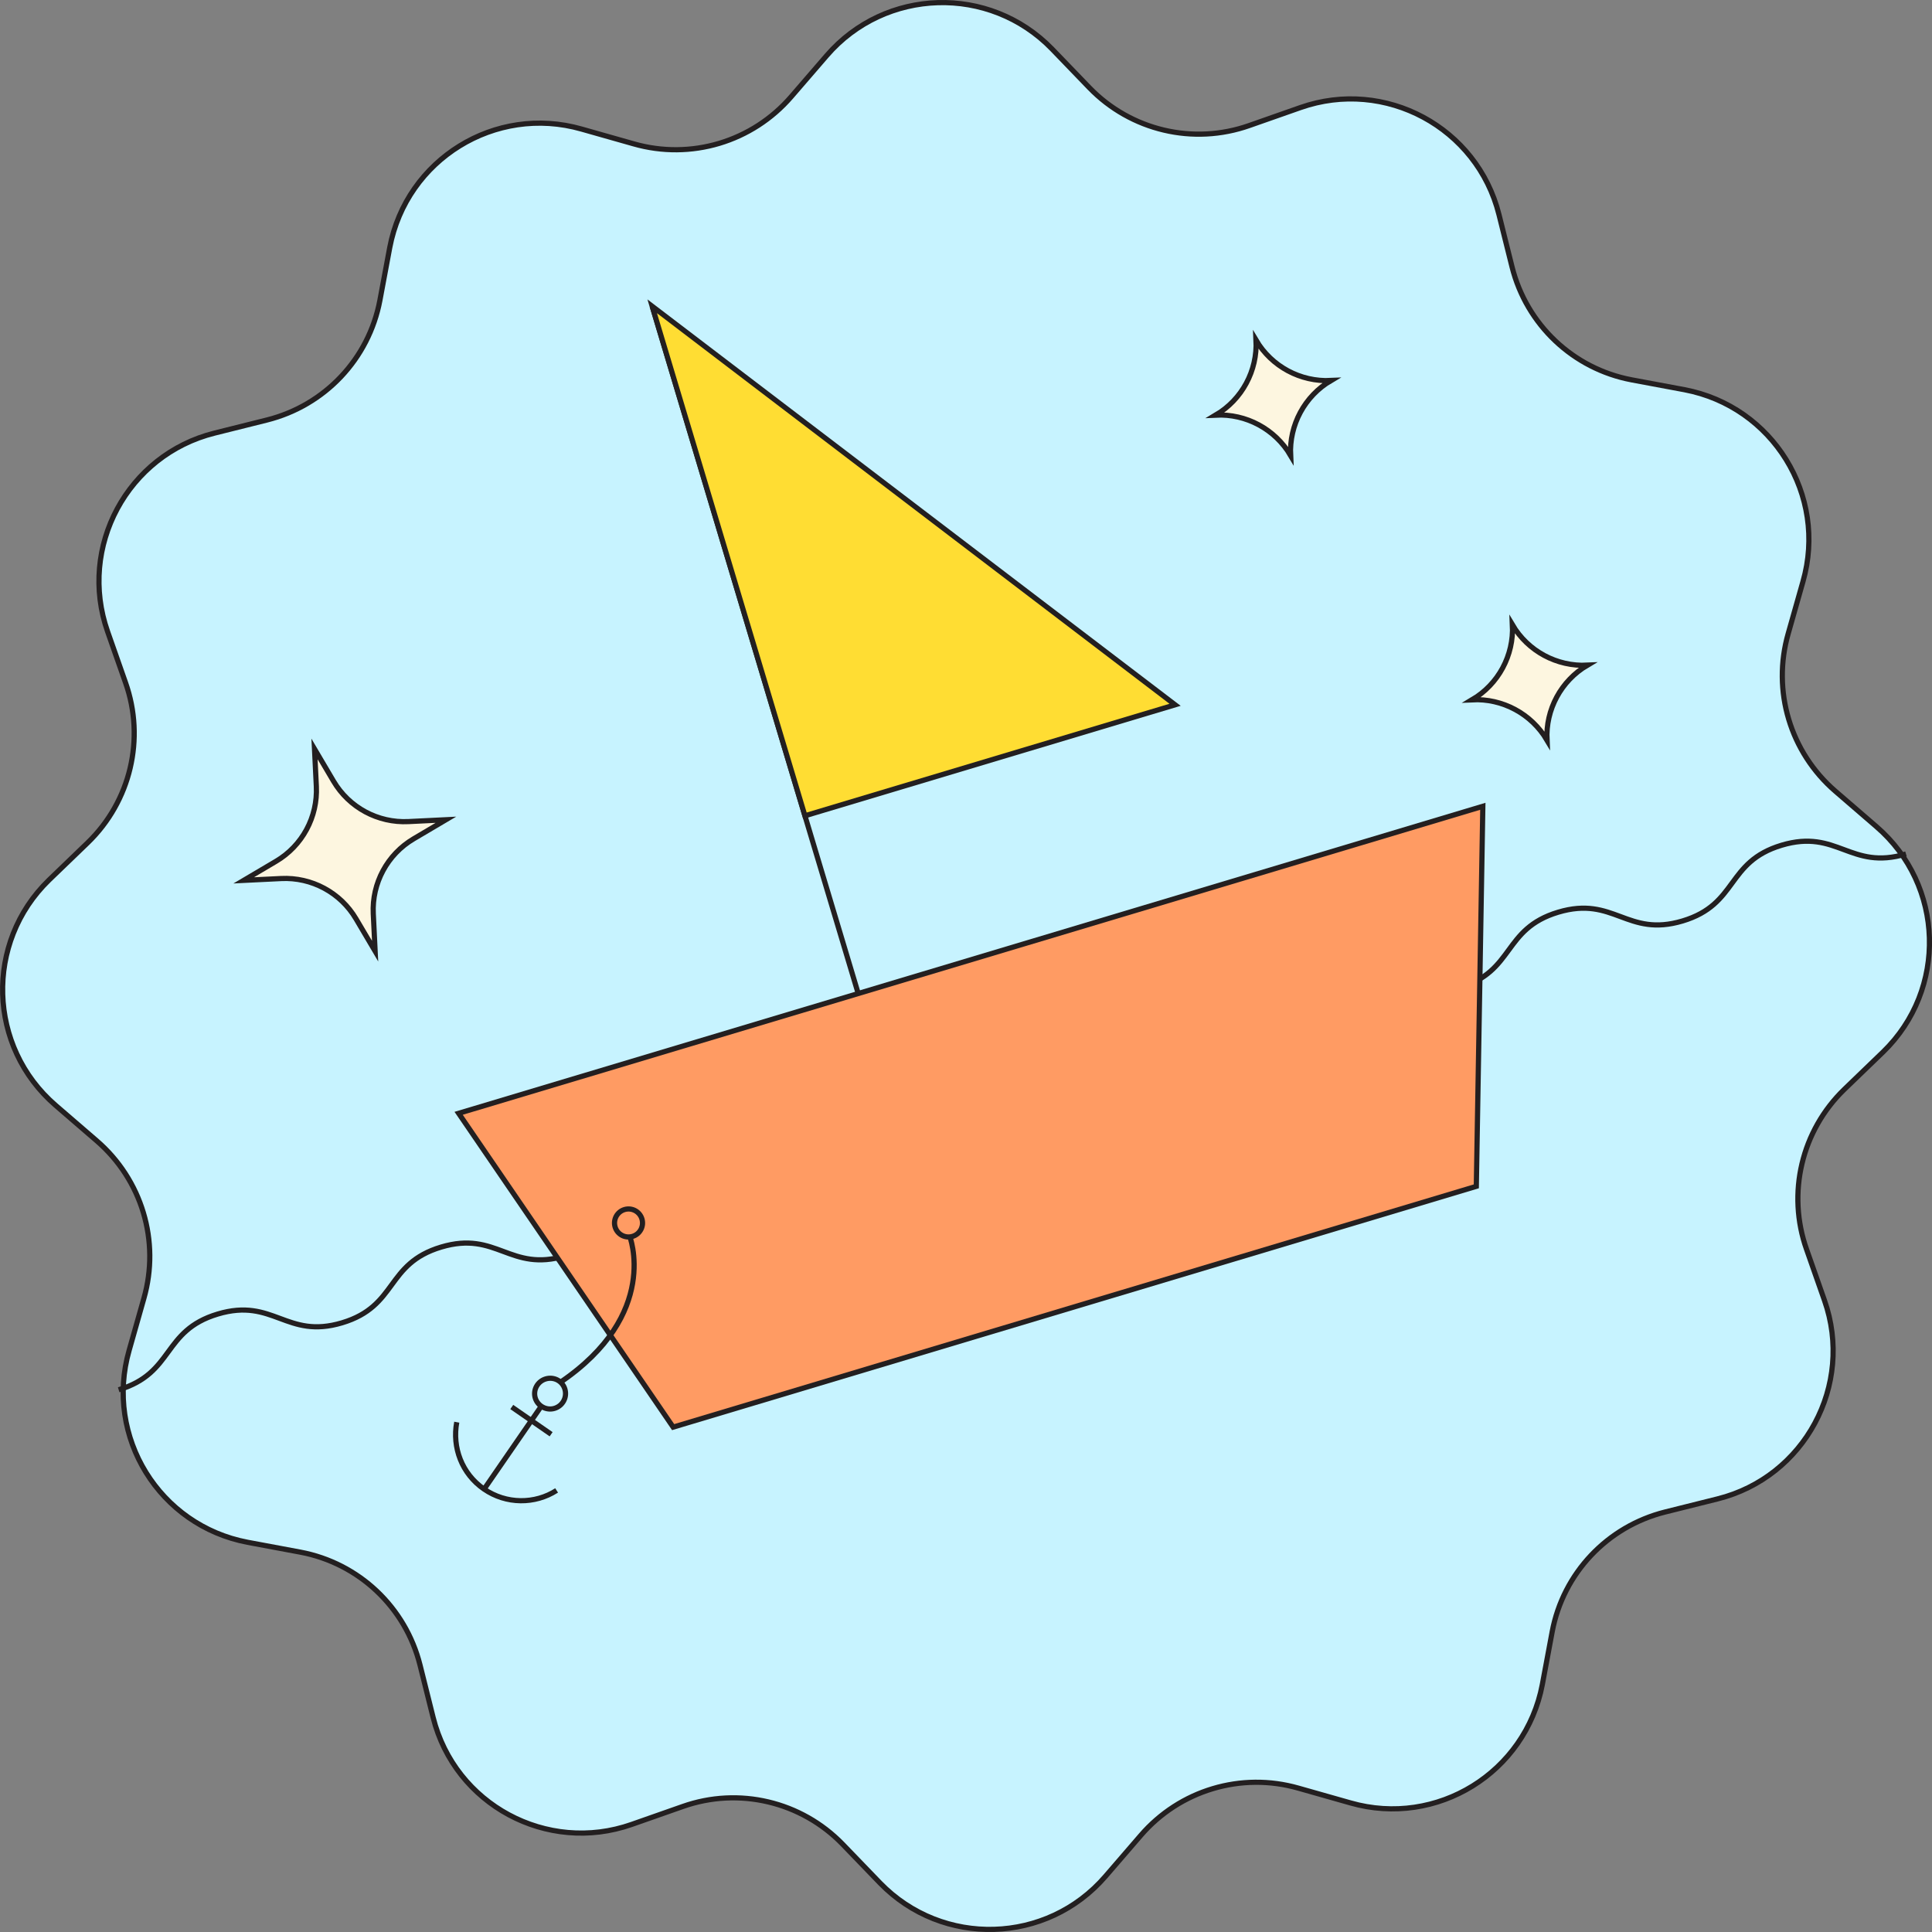 <svg xmlns="http://www.w3.org/2000/svg" fill="none" viewBox="20.12 19.25 186.34 186.34">
<rect x="20.12" y="19.25" width="186.34" height="186.34" fill="#808080" stroke="none"/>
<path d="M96.446 28.561L99.851 24.616C105.504 18.06 115.557 17.761 121.585 23.971L125.189 27.71C129.183 31.837 135.211 33.27 140.633 31.35L145.545 29.625C153.712 26.756 162.597 31.542 164.694 39.941L165.955 44.992C167.354 50.57 171.848 54.821 177.491 55.886L182.596 56.839C191.098 58.456 196.398 67.011 194.014 75.343L192.592 80.357C191.008 85.883 192.785 91.81 197.153 95.572L201.099 98.977C207.655 104.629 207.954 114.683 201.743 120.711L198.005 124.315C193.878 128.309 192.444 134.337 194.364 139.758L196.089 144.671C198.959 152.838 194.173 161.722 185.773 163.819L180.722 165.081C175.144 166.48 170.894 170.974 169.829 176.617L168.876 181.722C167.258 190.224 158.704 195.524 150.371 193.14L145.357 191.718C139.832 190.134 133.904 191.911 130.142 196.279L126.738 200.225C121.085 206.781 111.032 207.08 105.003 200.869L101.399 197.131C97.406 193.004 91.378 191.57 85.956 193.49L81.044 195.215C72.876 198.085 63.992 193.298 61.895 184.899L60.633 179.848C59.235 174.27 54.741 170.02 49.098 168.955L43.993 168.002C35.49 166.384 30.19 157.83 32.574 149.497L33.996 144.483C35.581 138.958 33.804 133.03 29.435 129.268L25.489 125.864C18.934 120.211 18.635 110.158 24.845 104.129L28.584 100.525C32.711 96.531 34.145 90.504 32.224 85.082L30.499 80.17C27.63 72.002 32.416 63.118 40.815 61.021L45.866 59.759C51.444 58.361 55.695 53.867 56.76 48.224L57.713 43.119C59.331 34.616 67.885 29.316 76.217 31.7L81.231 33.122C86.757 34.707 92.684 32.93 96.446 28.561Z" fill="#C7F3FF" stroke="#231F20" stroke-width="0.5" stroke-miterlimit="10"/>
<path d="M31.566 153.293C36.953 151.678 35.732 147.604 41.119 145.989C46.506 144.374 47.727 148.448 53.114 146.833C58.501 145.218 57.28 141.144 62.667 139.529C68.054 137.914 69.276 141.989 74.663 140.374C80.05 138.759 78.828 134.685 84.216 133.07C89.603 131.455 90.824 135.529 96.211 133.914C101.598 132.299 100.377 128.225 105.764 126.61C111.151 124.995 112.372 129.069 117.759 127.454C123.146 125.839 121.925 121.765 127.312 120.15C132.699 118.535 133.92 122.609 139.308 120.994C144.695 119.379 143.473 115.305 148.86 113.69C154.247 112.075 155.469 116.15 160.856 114.535C166.243 112.92 165.022 108.846 170.409 107.231C175.796 105.616 177.017 109.69 182.404 108.075C187.791 106.46 186.57 102.386 191.957 100.771C197.344 99.156 198.565 103.23 203.952 101.615" stroke="#231F20" stroke-width="0.5" stroke-miterlimit="10"/>
<path d="M83.024 48.79L103.046 115.578" stroke="#231F20" stroke-width="0.5" stroke-miterlimit="10"/>
<path d="M162.491 133.678L85.045 156.895L64.355 126.628L163.138 97.016L162.51 133.672L162.491 133.678Z" fill="#FF9B63" stroke="#231F20" stroke-width="0.5" stroke-miterlimit="10"/>
<path d="M133.457 87.227L97.755 97.93L83.024 48.79L133.457 87.227Z" fill="#FFDD33" stroke="#231F20" stroke-width="0.5" stroke-miterlimit="10"/>
<path d="M73.806 163C71.725 164.34 68.95 164.351 66.802 162.87C64.653 161.388 63.723 158.847 64.174 156.418" stroke="#231F20" stroke-width="0.5" stroke-miterlimit="10"/>
<path d="M66.821 162.864L72.306 154.906" stroke="#231F20" stroke-width="0.5" stroke-miterlimit="10"/>
<path d="M73.602 155.086C74.393 154.848 74.84 154.02 74.602 153.228C74.365 152.437 73.543 152.01 72.751 152.247C71.959 152.485 71.513 153.313 71.745 154.085C71.976 154.857 72.81 155.323 73.602 155.086Z" stroke="#231F20" stroke-width="0.5" stroke-miterlimit="10"/>
<path d="M69.479 154.953L73.276 157.582" stroke="#231F20" stroke-width="0.5" stroke-miterlimit="10"/>
<path d="M80.832 138.419C80.832 138.419 83.884 146.006 74.085 152.626" stroke="#231F20" stroke-width="0.5" stroke-miterlimit="10"/>
<path d="M81.129 138.498C81.843 138.284 82.249 137.531 82.034 136.817C81.82 136.102 81.067 135.697 80.353 135.911C79.639 136.125 79.233 136.878 79.447 137.592C79.661 138.307 80.414 138.712 81.129 138.498Z" stroke="#231F20" stroke-width="0.5" stroke-miterlimit="10"/>
<path d="M148.492 55.952C145.952 57.449 144.452 60.235 144.598 63.179C143.1 60.64 140.314 59.14 137.37 59.286C139.909 57.788 141.41 55.002 141.264 52.058C142.761 54.597 145.547 56.098 148.492 55.952Z" fill="#FDF6E0" stroke="#231F20" stroke-width="0.5" stroke-miterlimit="10"/>
<path d="M59.519 98.491L63.128 98.314L60.017 100.152C57.478 101.65 55.977 104.435 56.123 107.38L56.3 110.988L54.462 107.878C52.965 105.338 50.179 103.838 47.235 103.984L43.626 104.161L46.737 102.323C49.276 100.826 50.777 98.04 50.631 95.095L50.454 91.487L52.291 94.598C53.789 97.137 56.575 98.638 59.519 98.491Z" fill="#FDF6E0" stroke="#231F20" stroke-width="0.5" stroke-miterlimit="10"/>
<path d="M173.22 83.408C170.681 84.906 169.18 87.692 169.327 90.636C167.829 88.097 165.043 86.596 162.099 86.743C164.638 85.245 166.139 82.459 165.992 79.515C167.49 82.054 170.276 83.555 173.22 83.408Z" fill="#FDF6E0" stroke="#231F20" stroke-width="0.5" stroke-miterlimit="10"/>
</svg>